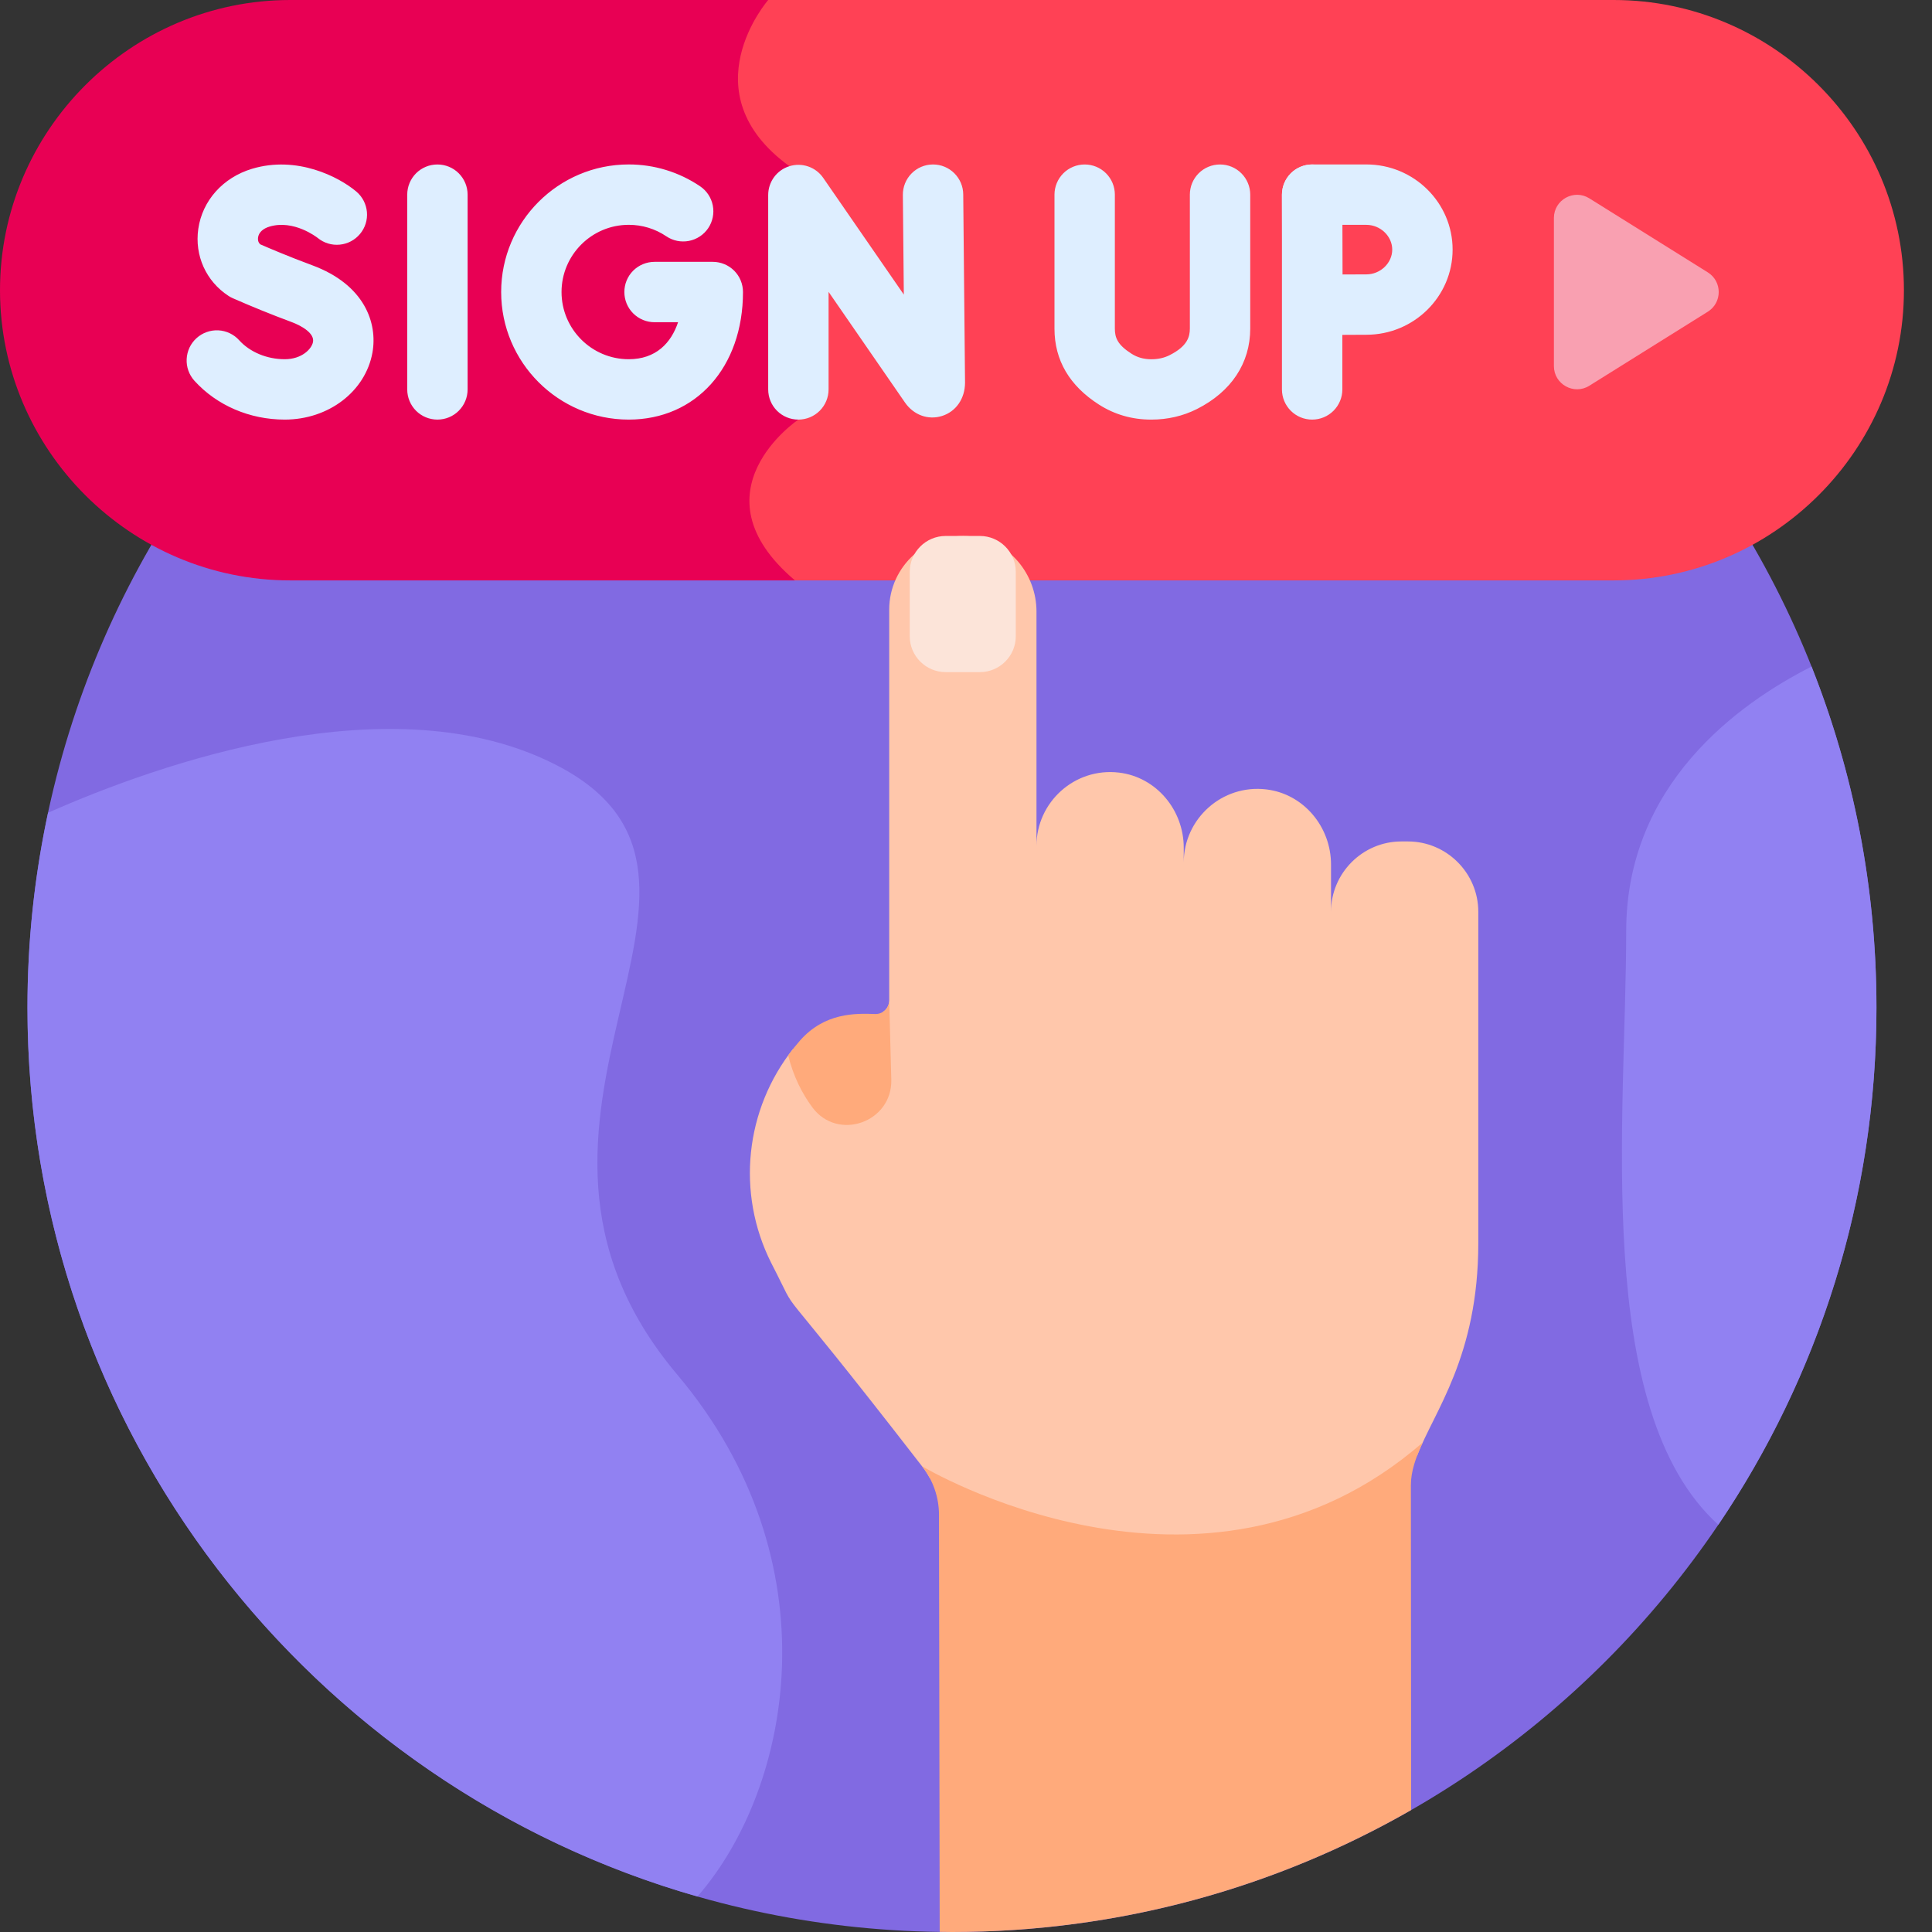 <svg width="60" height="60" viewBox="0 0 60 60" fill="none" xmlns="http://www.w3.org/2000/svg">
<rect x="0" y="0" width="60" height="60" fill="#333333" stroke="none"/>
<path d="M29.564 60C45.421 60 58.275 47.145 58.275 31.289C58.275 15.432 45.421 2.578 29.564 2.578C13.707 2.578 0.853 15.432 0.853 31.289C0.853 47.145 13.707 60 29.564 60Z" fill="#816AE2"/>
<path d="M50.115 0H23.622C23.622 0 21.123 2.867 24.281 5.161C27.438 7.455 23.634 9.662 24.56 13.031C24.56 13.031 21.211 15.277 24.453 18.025H50.115C55.072 18.025 59.128 13.97 59.128 9.013C59.128 4.056 55.072 0 50.115 0Z" fill="#FF4155"/>
<path d="M9.013 0C4.056 0 0 4.056 0 9.013C0 13.97 4.056 18.025 9.013 18.025H24.688C21.445 15.277 24.794 13.031 24.794 13.031C23.869 9.662 27.672 7.455 24.515 5.161C21.358 2.867 23.857 0 23.857 0H9.013Z" fill="#E80054"/>
<path d="M33.804 47.598C36.535 48.104 40.489 48.081 44.013 45.201C44.533 43.833 45.91 42.138 45.91 38.605L45.91 28.316C45.91 27.115 44.928 26.132 43.727 26.132H43.519C42.319 26.132 41.336 27.115 41.336 28.316V26.847C41.336 25.68 40.487 24.655 39.328 24.516C37.947 24.35 36.762 25.436 36.762 26.786V26.325C36.762 25.158 35.913 24.133 34.754 23.994C33.373 23.828 32.189 24.915 32.189 26.265V18.992C32.189 17.826 31.339 16.801 30.181 16.662C28.8 16.496 27.615 17.582 27.615 18.932V31.07C27.615 31.139 27.598 31.208 27.565 31.269C27.532 31.33 27.484 31.382 27.426 31.421L27.482 33.534C27.498 34.168 27.064 34.544 26.688 34.673C26.3 34.806 25.754 34.77 25.385 34.27C25.016 33.77 24.766 33.2 24.635 32.568C23.139 34.453 22.86 37.045 23.947 39.214C25.018 41.285 23.581 39.008 28.634 45.535C28.723 45.647 28.801 45.767 28.869 45.892C29.595 46.278 31.429 47.158 33.804 47.598Z" fill="#FFC7AB"/>
<path d="M29.367 16.645H30.433C31.045 16.645 31.546 17.146 31.546 17.758V19.76C31.546 20.373 31.045 20.873 30.433 20.873H29.367C28.754 20.873 28.253 20.373 28.253 19.76V17.758C28.253 17.146 28.754 16.645 29.367 16.645Z" fill="#FCE4D9"/>
<path d="M27.68 33.529L27.615 31.069C27.615 31.126 27.604 31.182 27.581 31.234C27.559 31.287 27.527 31.334 27.486 31.373C27.445 31.413 27.397 31.443 27.344 31.463C27.291 31.484 27.235 31.493 27.178 31.491C26.562 31.469 25.612 31.447 24.845 32.315C24.716 32.462 24.593 32.616 24.478 32.775C24.636 33.422 24.906 33.954 25.226 34.387C26.014 35.456 27.714 34.856 27.68 33.529ZM28.634 45.534C28.975 45.964 29.161 46.496 29.161 47.044L29.183 59.995C29.31 59.997 29.436 60 29.564 60C34.754 60 39.623 58.622 43.824 56.213L43.816 46.123C43.816 45.697 43.965 45.273 44.183 44.799C37.333 50.763 28.634 45.534 28.634 45.534Z" fill="#FFAA7B"/>
<path d="M24.794 13.031C24.545 13.031 24.307 12.933 24.131 12.757C23.955 12.581 23.857 12.343 23.857 12.094V6.056C23.857 5.856 23.921 5.662 24.039 5.501C24.157 5.34 24.324 5.221 24.515 5.162C24.706 5.102 24.911 5.105 25.1 5.17C25.289 5.235 25.452 5.359 25.566 5.524L28.069 9.149L28.039 6.054C28.037 5.806 28.133 5.566 28.307 5.389C28.481 5.211 28.719 5.11 28.967 5.108H28.977C29.224 5.108 29.461 5.205 29.636 5.379C29.812 5.553 29.912 5.789 29.914 6.036L29.97 11.881C29.97 12.379 29.689 12.783 29.253 12.919C28.824 13.053 28.374 12.889 28.105 12.501L25.732 9.064V12.094C25.732 12.343 25.633 12.581 25.457 12.757C25.281 12.933 25.043 13.031 24.794 13.031ZM13.584 13.031C13.336 13.031 13.097 12.933 12.921 12.757C12.746 12.581 12.647 12.343 12.647 12.094V6.045C12.647 5.796 12.746 5.558 12.921 5.382C13.097 5.206 13.336 5.108 13.584 5.108C13.833 5.108 14.072 5.206 14.247 5.382C14.423 5.558 14.522 5.796 14.522 6.045V12.094C14.522 12.343 14.423 12.581 14.247 12.757C14.072 12.933 13.833 13.031 13.584 13.031ZM19.526 13.031C17.341 13.031 15.564 11.254 15.564 9.069C15.564 6.885 17.341 5.107 19.526 5.107C20.316 5.106 21.087 5.342 21.742 5.785C21.948 5.924 22.09 6.139 22.137 6.383C22.184 6.627 22.133 6.88 21.994 7.086C21.925 7.188 21.836 7.276 21.734 7.343C21.631 7.411 21.516 7.458 21.395 7.482C21.274 7.505 21.15 7.504 21.029 7.48C20.909 7.455 20.794 7.407 20.692 7.338C20.348 7.105 19.941 6.981 19.526 6.982C18.375 6.982 17.439 7.919 17.439 9.069C17.439 10.22 18.375 11.156 19.526 11.156C20.371 11.156 20.844 10.65 21.058 10.007H20.327C20.079 10.007 19.84 9.908 19.664 9.732C19.488 9.556 19.39 9.318 19.39 9.069C19.39 8.821 19.488 8.582 19.664 8.406C19.84 8.231 20.079 8.132 20.327 8.132H22.137C22.386 8.132 22.624 8.231 22.8 8.406C22.976 8.582 23.074 8.821 23.074 9.069C23.074 11.402 21.615 13.031 19.526 13.031ZM8.843 13.031C7.755 13.031 6.734 12.592 6.04 11.827C5.957 11.736 5.893 11.629 5.851 11.513C5.809 11.397 5.791 11.274 5.797 11.151C5.803 11.028 5.833 10.907 5.885 10.795C5.938 10.684 6.012 10.584 6.104 10.501C6.195 10.418 6.302 10.354 6.418 10.313C6.534 10.271 6.657 10.253 6.78 10.259C6.904 10.265 7.024 10.296 7.136 10.349C7.247 10.402 7.347 10.476 7.429 10.568C7.764 10.937 8.292 11.156 8.843 11.156C9.376 11.156 9.682 10.835 9.721 10.618C9.767 10.361 9.401 10.129 9.044 9.997C8.431 9.769 7.825 9.523 7.226 9.26C7.181 9.24 7.138 9.216 7.096 9.189C6.399 8.734 6.039 7.937 6.158 7.108C6.284 6.229 6.924 5.514 7.827 5.242C9.221 4.823 10.519 5.489 11.066 5.949C11.255 6.109 11.373 6.337 11.395 6.583C11.417 6.83 11.34 7.075 11.181 7.265C11.023 7.455 10.796 7.575 10.549 7.598C10.303 7.622 10.057 7.546 9.866 7.389C9.839 7.368 9.122 6.81 8.368 7.038C8.165 7.099 8.036 7.221 8.014 7.374C8.005 7.437 8.011 7.521 8.081 7.587C8.317 7.69 8.981 7.975 9.693 8.237C11.324 8.839 11.73 10.032 11.567 10.948C11.351 12.155 10.206 13.031 8.843 13.031ZM35.754 13.031H35.748C35.158 13.031 34.613 12.874 34.13 12.565C33.213 11.979 32.748 11.186 32.748 10.207V6.045C32.748 5.796 32.847 5.558 33.023 5.382C33.199 5.206 33.437 5.108 33.686 5.108C33.935 5.108 34.173 5.206 34.349 5.382C34.525 5.558 34.623 5.796 34.623 6.045V10.207C34.623 10.491 34.708 10.709 35.14 10.985C35.32 11.1 35.52 11.156 35.751 11.157H35.754C35.968 11.157 36.156 11.115 36.327 11.028C36.877 10.751 36.952 10.456 36.952 10.203V6.045C36.952 5.796 37.05 5.558 37.226 5.382C37.402 5.206 37.641 5.108 37.889 5.108C38.138 5.108 38.376 5.206 38.552 5.382C38.728 5.558 38.827 5.796 38.827 6.045V10.203C38.827 11.277 38.239 12.165 37.171 12.703C36.738 12.921 36.261 13.031 35.754 13.031ZM40.75 13.031C40.501 13.031 40.263 12.933 40.087 12.757C39.911 12.581 39.812 12.343 39.812 12.094V6.045C39.812 5.796 39.911 5.558 40.087 5.382C40.263 5.206 40.501 5.108 40.75 5.108C40.999 5.108 41.237 5.206 41.413 5.382C41.589 5.558 41.688 5.796 41.688 6.045V12.094C41.688 12.343 41.589 12.581 41.413 12.757C41.237 12.933 40.999 13.031 40.75 13.031Z" fill="#DEEEFF"/>
<path d="M40.762 10.404C40.514 10.404 40.276 10.306 40.101 10.132C39.925 9.957 39.826 9.72 39.824 9.472C39.824 9.472 39.817 8.229 39.817 7.752C39.817 7.362 39.812 6.048 39.812 6.048C39.812 5.925 39.836 5.802 39.883 5.688C39.93 5.574 39.999 5.47 40.086 5.383C40.173 5.296 40.277 5.226 40.391 5.179C40.505 5.132 40.627 5.107 40.75 5.107H42.434C43.911 5.107 45.112 6.294 45.112 7.752C45.112 9.21 43.911 10.396 42.434 10.396C41.968 10.396 40.768 10.404 40.768 10.404C40.766 10.404 40.764 10.404 40.762 10.404ZM41.69 6.983C41.691 7.292 41.692 7.596 41.692 7.752C41.692 7.934 41.693 8.23 41.694 8.524C41.977 8.523 42.258 8.521 42.434 8.521C42.87 8.521 43.237 8.169 43.237 7.752C43.237 7.335 42.87 6.983 42.434 6.983H41.69Z" fill="#DEEEFF"/>
<path d="M48.258 6.77V11.369C48.258 11.934 48.88 12.279 49.359 11.979L53.038 9.68C53.489 9.398 53.489 8.741 53.038 8.459L49.359 6.16C48.88 5.86 48.258 6.205 48.258 6.77Z" fill="#F9A0B1"/>
<path d="M56.259 20.7C53.956 21.868 50.503 24.375 50.503 28.919C50.503 34.668 49.434 43.792 53.364 47.353C56.464 42.768 58.275 37.24 58.275 31.289C58.275 27.549 57.559 23.977 56.259 20.7ZM17.282 23.762C12.189 21.142 4.92 23.724 1.493 25.24C1.067 27.228 0.852 29.256 0.853 31.289C0.853 44.405 9.648 55.466 21.661 58.898C24.596 55.529 25.936 48.506 21.032 42.689C14.313 34.72 24.157 27.298 17.282 23.762Z" fill="#9181F2"/>
</svg>
